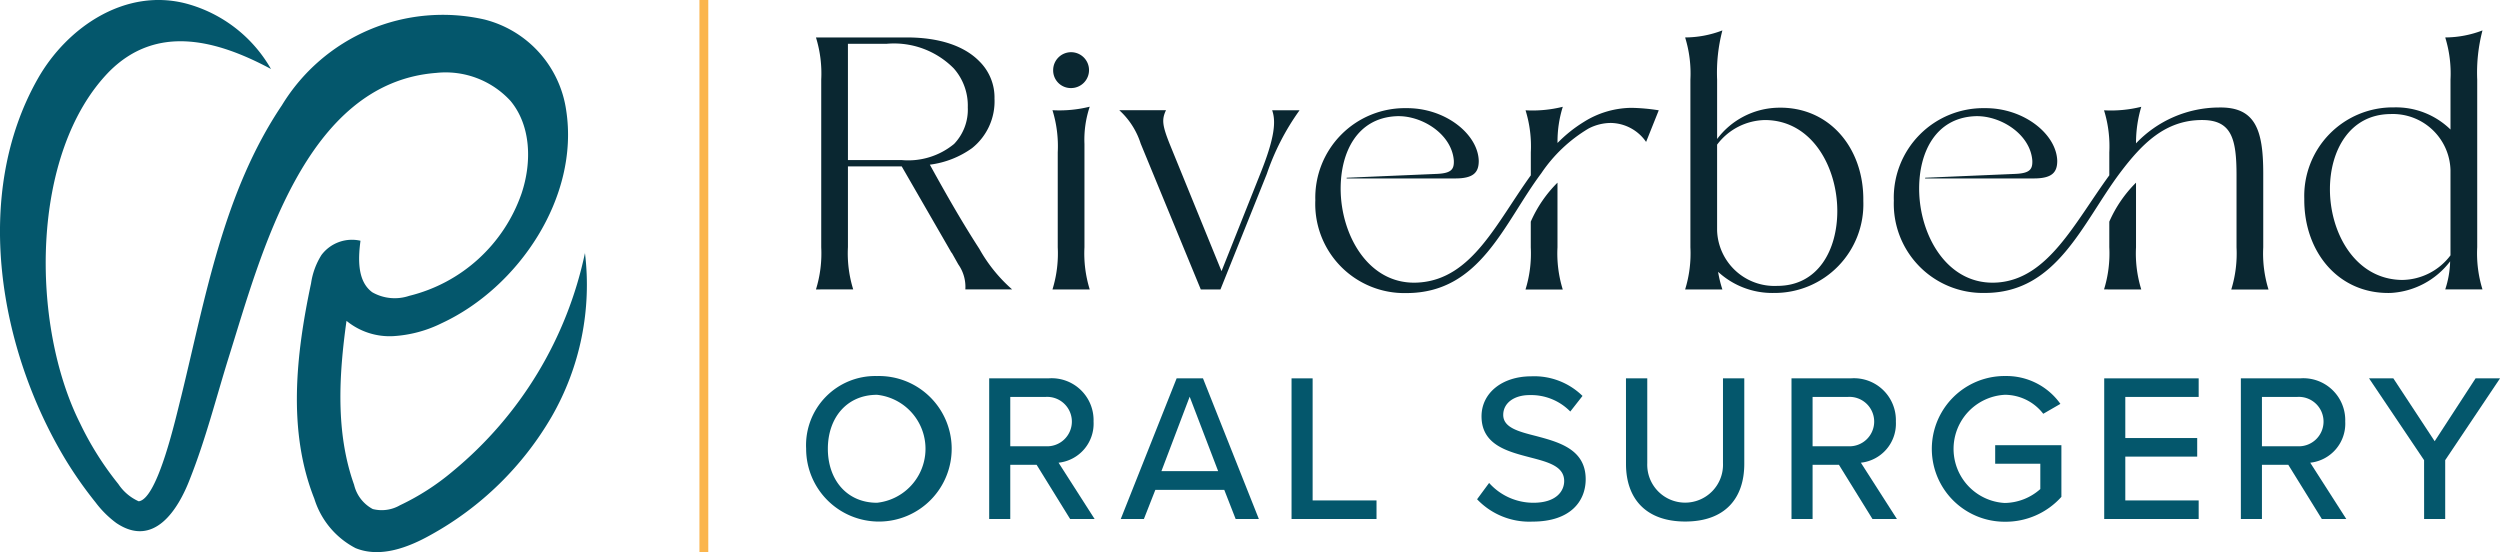 <?xml version="1.0" encoding="UTF-8"?> <svg xmlns="http://www.w3.org/2000/svg" xmlns:xlink="http://www.w3.org/1999/xlink" id="nav-logo" width="175" height="38.651" viewBox="0 0 175 38.651"><defs><clipPath id="clip-path"><rect id="Rectangle_3922" data-name="Rectangle 3922" width="175" height="38.651" fill="none"></rect></clipPath></defs><rect id="Rectangle_3921" data-name="Rectangle 3921" width="0.619" height="38.651" transform="translate(48.961)" fill="#fbb54c"></rect><g id="Group_6396" data-name="Group 6396"><g id="Group_6395" data-name="Group 6395" clip-path="url(#clip-path)"><path id="Path_5665" data-name="Path 5665" d="M40.952,17.693A27.03,27.03,0,0,1,31.7,32.985,16.95,16.95,0,0,1,28,35.367a2.552,2.552,0,0,1-1.906.266,2.6,2.6,0,0,1-1.308-1.7c-1.3-3.643-1.065-7.644-.531-11.474a4.762,4.762,0,0,0,3.28,1.07,8.784,8.784,0,0,0,3.39-.908c5.384-2.5,9.648-8.834,8.708-14.9a7.68,7.68,0,0,0-5.74-6.36A13.183,13.183,0,0,0,19.735,7.366c-4.106,6.1-5.344,13.438-7.055,20.406-.347,1.341-1.628,7.159-2.971,7.319a3.348,3.348,0,0,1-1.425-1.208A21.727,21.727,0,0,1,5.6,29.62c-3.461-6.9-3.508-18.908,2.035-24.6C10.973,1.661,15.183,2.8,18.97,4.83a9.736,9.736,0,0,0-5.9-4.57C8.8-.88,4.715,1.882,2.659,5.488-1.973,13.633-.056,24.48,4.589,32.176a28.351,28.351,0,0,0,2.1,2.991,7.038,7.038,0,0,0,1.453,1.444c2.627,1.767,4.327-.919,5.159-3.1,1.1-2.774,1.836-5.694,2.705-8.486,2.259-7.185,5.316-19.222,14.532-19.922a6.165,6.165,0,0,1,5.2,1.963c1.449,1.746,1.491,4.318.773,6.471a11.128,11.128,0,0,1-7.867,7.172,3.174,3.174,0,0,1-2.58-.247c-1.052-.763-1-2.321-.83-3.61a2.669,2.669,0,0,0-2.729.994,5.079,5.079,0,0,0-.73,1.982c-1.059,4.993-1.655,10.341.229,15.084a5.837,5.837,0,0,0,2.885,3.456c1.724.705,3.688-.034,5.31-.951a22.2,22.2,0,0,0,8.414-8.245,18.5,18.5,0,0,0,2.332-11.482" transform="translate(0 0)" fill="#04576c"></path><path id="Path_5666" data-name="Path 5666" d="M184.718,26.116a8.526,8.526,0,0,0,.369-2.952V11.428a8.528,8.528,0,0,0-.369-2.952h6.347c2.436,0,4.109.664,5.093,1.673a3.545,3.545,0,0,1,1.058,2.608,4.189,4.189,0,0,1-1.574,3.469,6.467,6.467,0,0,1-2.952,1.156c1.083,1.968,2.214,3.961,3.469,5.9a10.725,10.725,0,0,0,2.288,2.829h-3.272a2.723,2.723,0,0,0-.492-1.747l-.443-.787a.519.519,0,0,1-.1-.147l-3.42-5.929h-3.764v5.658a8.519,8.519,0,0,0,.369,2.952Zm2.239-9.054h3.789a5.048,5.048,0,0,0,3.641-1.131,3.471,3.471,0,0,0,.959-2.559,3.924,3.924,0,0,0-.984-2.731,5.879,5.879,0,0,0-4.675-1.722h-2.731Z" transform="translate(-127.601 -5.855)" fill="#0a2731"></path><path id="Path_5667" data-name="Path 5667" d="M238.261,28.369a8.527,8.527,0,0,0,.369-2.952V18.774a8.528,8.528,0,0,0-.369-2.952,8.8,8.8,0,0,0,2.608-.246,7.277,7.277,0,0,0-.369,2.608v7.233a8.519,8.519,0,0,0,.369,2.952Zm.049-15.376a1.255,1.255,0,1,1,1.279,1.279,1.235,1.235,0,0,1-1.279-1.279" transform="translate(-164.588 -8.108)" fill="#0a2731"></path><path id="Path_5668" data-name="Path 5668" d="M259.085,37.494l-4.207-10.21a5.34,5.34,0,0,0-1.5-2.337h3.272c-.3.639-.271,1.033.246,2.337l3.641,8.931,2.731-6.864c1.008-2.51,1.082-3.641.812-4.4H266A16.912,16.912,0,0,0,263.71,29.4l-3.248,8.094Z" transform="translate(-175.03 -17.233)" fill="#0a2731"></path><path id="Path_5669" data-name="Path 5669" d="M297.77,30.7a6.267,6.267,0,0,1,6.372-6.446c2.731-.024,5.019,1.821,5.068,3.69,0,.812-.369,1.23-1.648,1.23h-7.6v-.049l6.347-.271c.984-.049,1.181-.32,1.156-.935-.148-1.895-2.313-3.2-4.06-3.1-2.706.147-3.862,2.509-3.862,5.068,0,3.272,1.993,6.84,5.511,6.569,3.69-.271,5.388-4.158,7.8-7.5v-1.6a8.519,8.519,0,0,0-.369-2.952,8.789,8.789,0,0,0,2.608-.246,8.08,8.08,0,0,0-.369,2.534,9.548,9.548,0,0,1,1.845-1.476,6.358,6.358,0,0,1,3.322-.984,13.554,13.554,0,0,1,1.919.172l-.886,2.214a3.054,3.054,0,0,0-2.46-1.328,3.393,3.393,0,0,0-1.575.394,10.4,10.4,0,0,0-3.3,3.125c-2.633,3.518-4.256,8.389-9.447,8.389A6.237,6.237,0,0,1,297.77,30.7m14.712,6.249a8.519,8.519,0,0,0,.369-2.952V32.2a8.819,8.819,0,0,1,1.87-2.731v4.527a8.526,8.526,0,0,0,.369,2.952Z" transform="translate(-205.697 -16.683)" fill="#0a2731"></path><path id="Path_5670" data-name="Path 5670" d="M383.782,23.787a8.145,8.145,0,0,0,.3,1.23h-2.608a8.518,8.518,0,0,0,.369-2.952V10.329a8.52,8.52,0,0,0-.369-2.952,7.347,7.347,0,0,0,2.608-.492,11.665,11.665,0,0,0-.369,3.444v4.158a5.478,5.478,0,0,1,4.207-2.19c3.641-.123,6.077,2.829,6.027,6.52a6.211,6.211,0,0,1-6.249,6.446,5.6,5.6,0,0,1-3.912-1.476m8.34-4.256c0-3.051-1.747-6.347-5.044-6.372a4.287,4.287,0,0,0-3.37,1.722v6a4.017,4.017,0,0,0,4.207,3.887c2.878,0,4.207-2.534,4.207-5.24" transform="translate(-263.515 -4.756)" fill="#0a2731"></path><path id="Path_5671" data-name="Path 5671" d="M428.728,30.7a6.267,6.267,0,0,1,6.372-6.446c2.731-.024,5.019,1.821,5.068,3.69,0,.812-.369,1.23-1.648,1.23h-7.6v-.049l6.347-.271c.984-.049,1.181-.32,1.156-.935-.147-1.895-2.313-3.2-4.06-3.1-2.706.147-3.862,2.509-3.862,5.068,0,3.272,1.993,6.84,5.511,6.569s5.363-4.158,7.8-7.5v-1.6a8.519,8.519,0,0,0-.369-2.952,8.789,8.789,0,0,0,2.608-.246,8.822,8.822,0,0,0-.369,2.559,8.063,8.063,0,0,1,5.806-2.509c2.559-.049,3.1,1.574,3.1,4.625v5.166a8.527,8.527,0,0,0,.369,2.952h-2.608a8.526,8.526,0,0,0,.369-2.952V28.948c0-2.558-.344-3.863-2.411-3.863-2.559,0-4.182,1.624-5.757,3.715-2.633,3.518-4.4,8.389-9.447,8.389a6.237,6.237,0,0,1-6.372-6.495m14.712,6.249a8.519,8.519,0,0,0,.369-2.952V32.2a8.817,8.817,0,0,1,1.87-2.731v4.527a8.527,8.527,0,0,0,.369,2.952Z" transform="translate(-296.161 -16.683)" fill="#0a2731"></path><path id="Path_5672" data-name="Path 5672" d="M521.655,18.694a6.2,6.2,0,0,1,6.273-6.421,5.46,5.46,0,0,1,3.961,1.55V10.329a8.525,8.525,0,0,0-.369-2.952,7.348,7.348,0,0,0,2.608-.492,11.664,11.664,0,0,0-.369,3.444V22.064a8.526,8.526,0,0,0,.369,2.952H531.52a6.756,6.756,0,0,0,.344-1.968,5.609,5.609,0,0,1-4.158,2.214c-3.641.1-6.077-2.854-6.052-6.569m10.234,3.936V16.652a4.037,4.037,0,0,0-4.207-3.912c-2.854.025-4.232,2.559-4.232,5.265,0,3.051,1.771,6.323,5.068,6.347a4.294,4.294,0,0,0,3.371-1.722" transform="translate(-360.354 -4.756)" fill="#0a2731"></path><path id="Path_5673" data-name="Path 5673" d="M187.457,85.13a5.094,5.094,0,1,1-4.959,5.092,4.842,4.842,0,0,1,4.959-5.092m0,1.314c-2.111,0-3.439,1.609-3.439,3.779S185.347,94,187.457,94a3.8,3.8,0,0,0,0-7.557" transform="translate(-126.068 -58.807)" fill="#04576c"></path><path id="Path_5674" data-name="Path 5674" d="M227.255,91.707H225.41V95.5h-1.476V85.655h4.147a2.934,2.934,0,0,1,3.159,3.026,2.747,2.747,0,0,1-2.45,2.878l2.524,3.941H229.6Zm.635-4.753h-2.48v3.454h2.48a1.73,1.73,0,1,0,0-3.454" transform="translate(-154.691 -59.17)" fill="#04576c"></path><path id="Path_5675" data-name="Path 5675" d="M260.967,93.463h-4.827l-.8,2.037H253.72l3.911-9.845h1.845l3.911,9.845h-1.624Zm-4.4-1.314h3.97l-1.993-5.21Z" transform="translate(-175.267 -59.17)" fill="#04576c"></path><path id="Path_5676" data-name="Path 5676" d="M292.385,85.655h1.476V94.2h4.472v1.3h-5.948Z" transform="translate(-201.977 -59.17)" fill="#04576c"></path><path id="Path_5677" data-name="Path 5677" d="M335.233,92.646a4.151,4.151,0,0,0,3.1,1.387c1.594,0,2.155-.812,2.155-1.52,0-1.033-1.122-1.328-2.376-1.653-1.579-.413-3.41-.871-3.41-2.878,0-1.623,1.432-2.8,3.483-2.8a4.825,4.825,0,0,1,3.586,1.373l-.856,1.092a3.84,3.84,0,0,0-2.849-1.151c-1.092,0-1.845.561-1.845,1.387,0,.886,1.062,1.166,2.288,1.476,1.609.428,3.484.93,3.484,3.026,0,1.535-1.063,2.967-3.72,2.967a5.038,5.038,0,0,1-3.882-1.564Z" transform="translate(-230.995 -58.84)" fill="#04576c"></path><path id="Path_5678" data-name="Path 5678" d="M368.094,85.655h1.491V91.6a2.652,2.652,0,1,0,5.3,0V85.655h1.491v5.978c0,2.45-1.373,4.044-4.133,4.044s-4.147-1.609-4.147-4.029Z" transform="translate(-254.276 -59.17)" fill="#04576c"></path><path id="Path_5679" data-name="Path 5679" d="M408.888,91.707h-1.845V95.5h-1.476V85.655h4.147a2.934,2.934,0,0,1,3.159,3.026,2.747,2.747,0,0,1-2.45,2.878l2.524,3.941h-1.712Zm.635-4.753h-2.48v3.454h2.48a1.73,1.73,0,1,0,0-3.454" transform="translate(-280.162 -59.17)" fill="#04576c"></path><path id="Path_5680" data-name="Path 5680" d="M442.418,85.13a4.628,4.628,0,0,1,3.9,1.948l-1.2.694a3.4,3.4,0,0,0-2.7-1.329,3.792,3.792,0,0,0,0,7.572,3.818,3.818,0,0,0,2.494-.974V91.27h-3.159v-1.3h4.635v3.616a5.239,5.239,0,0,1-3.971,1.742,5.1,5.1,0,1,1,0-10.2" transform="translate(-302.09 -58.807)" fill="#04576c"></path><path id="Path_5681" data-name="Path 5681" d="M476.359,85.655h6.612v1.3h-5.136v2.878h5.033v1.3h-5.033V94.2h5.136v1.3h-6.612Z" transform="translate(-329.064 -59.17)" fill="#04576c"></path><path id="Path_5682" data-name="Path 5682" d="M510.614,91.707h-1.845V95.5h-1.476V85.655h4.147a2.934,2.934,0,0,1,3.159,3.026,2.747,2.747,0,0,1-2.45,2.878l2.524,3.941h-1.712Zm.635-4.753h-2.48v3.454h2.48a1.73,1.73,0,1,0,0-3.454" transform="translate(-350.433 -59.17)" fill="#04576c"></path><path id="Path_5683" data-name="Path 5683" d="M540.169,91.382l-3.852-5.727h1.7l2.893,4.4,2.863-4.4h1.712l-3.838,5.727V95.5h-1.476Z" transform="translate(-370.483 -59.17)" fill="#04576c"></path></g></g></svg> 